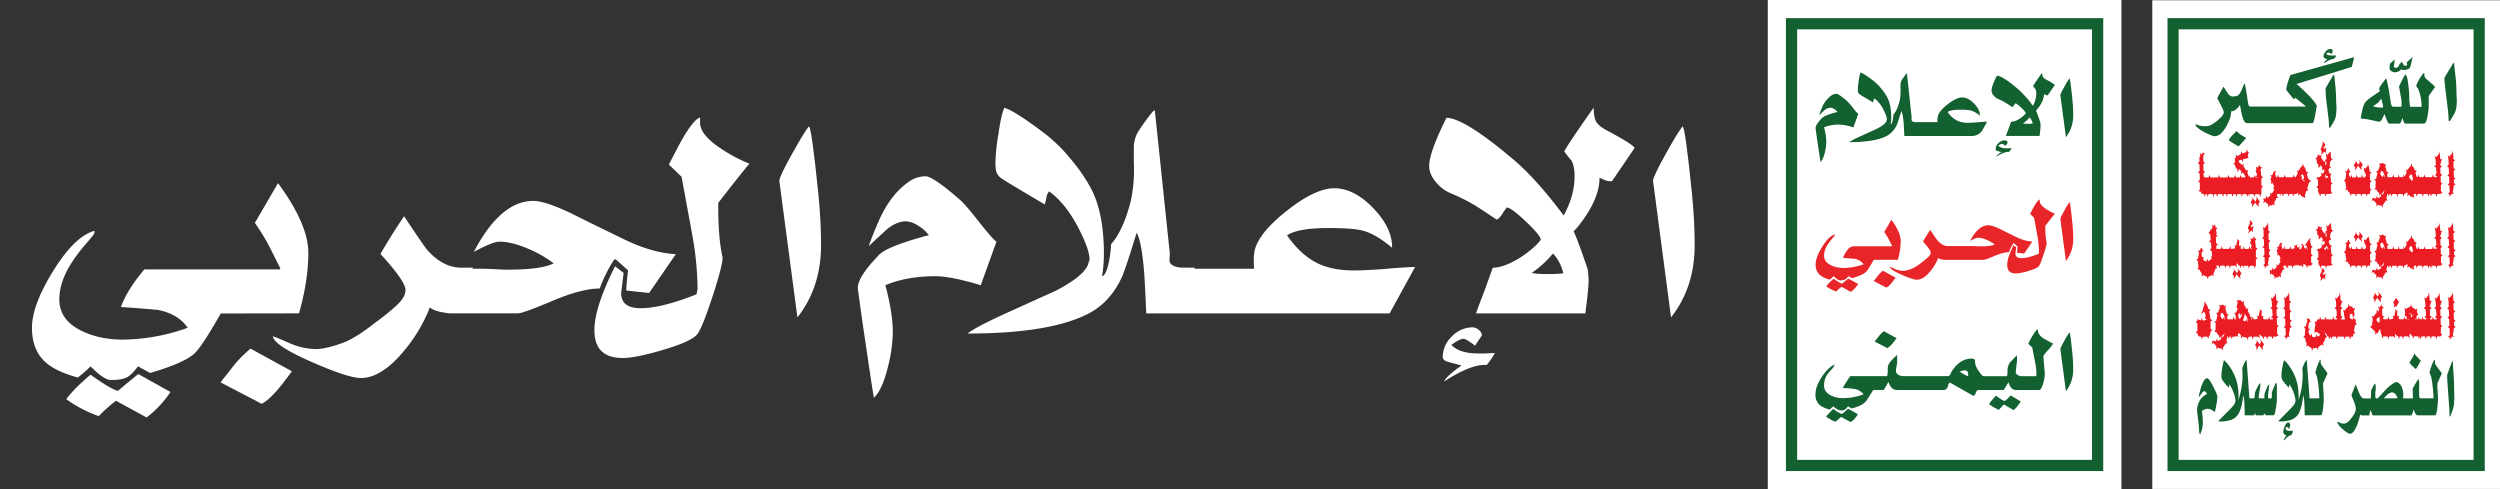 <svg id="Layer_1" data-name="Layer 1" xmlns="http://www.w3.org/2000/svg" viewBox="0 0 1533.07 300"><rect x="0" y="0" width="1533.07" height="300" fill="#333333" stroke="none"/><defs><style>.cls-1{fill:#fff;}.cls-2{fill:#136031;}.cls-3{fill:#e82629;}.cls-4{fill:#ec1c24;}</style></defs><rect class="cls-1" x="1084.05" width="216.86" height="300"/><path class="cls-2" d="M1282.89,18V282H1102.06V18h180.83m6.87-6.87H1095.19V288.86h194.57V11.14Z"/><path class="cls-2" d="M1117.1,72.6c-2.5,2.6-3.75,4.61-3.75,6,.23,1.74.53,3.87.88,6.37l1.32,9q.79,5.22.85,5.37,1.57-1.47,2.64-5.81a27.49,27.49,0,0,0,.91-6.57,35,35,0,0,0-1.41-8.86,24.1,24.1,0,0,1,9.48-1.71,32.35,32.35,0,0,1,8.53,1.71l3-8.22a23.5,23.5,0,0,1-3.14-3.55,36.79,36.79,0,0,0-3.73-4.34q-5.1-4.46-6.54-4.46a5.6,5.6,0,0,0-3.4,1.23,17.68,17.68,0,0,0-5.61,7.66c-.68,1.58-1.25,3-1.7,4.31,1.15-1.09,2.34-2.19,3.55-3.28a5.81,5.81,0,0,1,3.43-1.41,4.56,4.56,0,0,1,2.37.82,7.12,7.12,0,0,1,2,1.79Q1118.33,70.85,1117.1,72.6Z"/><path class="cls-2" d="M1140.51,57.93c.71.47,1.4.9,2.09,1.29,2,1.21,4,2.41,6,3.58a6.07,6.07,0,0,0,.33-1.26,2.3,2.3,0,0,1,.52-1.2,19.7,19.7,0,0,1,5.81,7.45q1.82,3.66,1.82,5.37c-.18,2.27-2.35,3.81-6.22,5.86l-8.15,3.7q-7,3.11-8.66,4.46,16.05,0,23.27-4a14.16,14.16,0,0,0,5.8-6.51q.7-1.5,2.85-8.51.91,1.47,1.41,7.3c.1,1.24.23,3.88.41,7.93h41.5a7.52,7.52,0,0,0,6.58-3.9l2.68-4.88q-2.18.06-6.14.41-3.66.27-5.34.27a15.9,15.9,0,0,1-6.74-1.26,15.32,15.32,0,0,1-6-5.37q2.05-1.38,7.83-1.38a28.94,28.94,0,0,1,6.49.5,14.69,14.69,0,0,1,5.51,3.23c0-2.49-1.15-5-3.56-7.49s-4.87-3.75-7.35-3.75q-3.49,0-8.68,4T1188.4,71a10.4,10.4,0,0,0-.24,3.91s-13.88,0-14.07,0c-1.31-.18-1.89-.86-1.89-1.59q0-.35.06-1.32l-2.85-27c-.21,0-.8.69-1.77,2a25.54,25.54,0,0,0-1.6,2.41,6.2,6.2,0,0,0-.59,2.85v1.84c0,.85,0,1.46,0,1.85a27.37,27.37,0,0,1-.64,6.31q-1.41,5.43-3.7,8a18.13,18.13,0,0,1-.41,3.32c-.35,1.7-.78,2.6-1.29,2.69a26.83,26.83,0,0,0,.35-4.16q0-7.39-2.2-11.94a30.34,30.34,0,0,0-3.81-5.71,31,31,0,0,0-4.84-4.88q-5.82-4.44-7.93-5.11a18.8,18.8,0,0,0-1.14,5,36.91,36.91,0,0,0-.56,5.25,11.76,11.76,0,0,0,.06,1.2A2.41,2.41,0,0,0,1140.51,57.93Z"/><path class="cls-2" d="M1224,96.25q5.31-3.41,8.07-3.11a17.5,17.5,0,0,0,1.56-2.26h-.44q-.48,0-1.32.06h-1.35q-3.65,0-5.11-1.62a4.83,4.83,0,0,1,2.26-1.14,5.33,5.33,0,0,1,2.2,1.29l1.29-1.94a1.34,1.34,0,0,0-.59-1,1.82,1.82,0,0,0-1.14-.48,5.44,5.44,0,0,0-3.93,1.71,5.36,5.36,0,0,0-1.73,3.92c0,.43.38.74,1.14.94l2.41.64C1225.47,94.5,1224.36,95.5,1224,96.25Z"/><path class="cls-2" d="M1225.39,60.75a32.56,32.56,0,0,1,4.4,2.2q1,.59,4.14,2.7c.27,0,.65-.38,1.14-1.13a5.64,5.64,0,0,1,.82-1.13q.79,0,3.6,2.65t2.8,3.45a15.58,15.58,0,0,1-3.93,3.37,10.47,10.47,0,0,1-5.14,1.88L1231.7,79c-1,2.66-1.56,4.11-1.61,4.35h20.62a61.24,61.24,0,0,0,.62-6.11,14.25,14.25,0,0,0-.18-2.26q-1.5-4.52-2.64-7.15a10.27,10.27,0,0,0,.91-1q4-5,4-9.07a6.51,6.51,0,0,1,.94.41,3.31,3.31,0,0,0,1.41.24l4.25-6.25q0-.55-5.16-3.32a4.93,4.93,0,0,1-2.09-1.7,5.7,5.7,0,0,1-.46-2.64q-5.55,7.89-5.55,8.31c.43.56.88,1.13,1.35,1.7a6,6,0,0,1,.59,3,15.37,15.37,0,0,1-2.06,7.36,63.21,63.21,0,0,0-9.77-10.79q-9.06-7.64-12.35-7.63-3.26,6.51-3.25,9.06a4.67,4.67,0,0,0,1.3,3.11A7.44,7.44,0,0,0,1225.39,60.75ZM1244.61,72a8,8,0,0,1,1.93,3.76,17.37,17.37,0,0,1-2.69.14,13.79,13.79,0,0,1-3.26-.23A19.23,19.23,0,0,0,1244.61,72Z"/><path class="cls-2" d="M1271.34,70.49q0-4.6-.5-9.6-1.29-12.81-1.79-12.82a46.68,46.68,0,0,0-3.17,5.19q-2.42,4.32-2.41,5.08l3.41,25.79A21.4,21.4,0,0,0,1271.34,70.49Z"/><path class="cls-3" d="M1149.05,159.33h14.76a41.73,41.73,0,0,0,1.76-11.42q0-5.4-5.72-13.17l-4.37,7.51a39.58,39.58,0,0,1,2.58,4.17c.24.45,1,1.92,2.23,4.43l-.12.17h-23.05a5.16,5.16,0,0,0-4.17,2.14,20.88,20.88,0,0,0-2.76,5q3.4.24,6.89.53a8.47,8.47,0,0,1,5.73,3.38,37.28,37.28,0,0,1-12.27,2.23,17.41,17.41,0,0,1-7.68-1.62q-4.29-2.05-4.29-5.95a12.36,12.36,0,0,1,1.76-6,28,28,0,0,1,3.17-4.37,11.64,11.64,0,0,0,1.7-2.17v-.41q-3.78,1-7.89,7.74-3.9,6.38-3.9,10.57a8.37,8.37,0,0,0,2.4,6.36,14.71,14.71,0,0,0,6.25,3,20.3,20.3,0,0,0,2.41-2.11q2.52,2.58,3.84,2.58a7,7,0,0,0,3-.48,6.65,6.65,0,0,0,2.13-2.1l2.29,1.26q6.39-1.87,8.36-3.66Q1145.48,165.6,1149.05,159.33Z"/><path class="cls-3" d="M1129.69,173.94c-.64,0-2.39-1-5.22-3a27.72,27.72,0,0,0-4.58,4.64,24.25,24.25,0,0,0,6.13,3.2,25.77,25.77,0,0,1,3.26-2.91L1135,179a19.78,19.78,0,0,0,4.52-4.81l-6.07-3.37C1131.25,172.6,1130,173.64,1129.69,173.94Z"/><path class="cls-3" d="M1159.88,173.61c.49-.56,1.35-1.68,2.58-3.34l-7.8-4.28a21.44,21.44,0,0,0-3,3l-2.64,3.34,7.77,4.05A11.28,11.28,0,0,0,1159.88,173.61Z"/><path class="cls-3" d="M1208.11,147.74q3.62-1.94,4.81-1.94a14.18,14.18,0,0,1,5.4,1.32,22,22,0,0,1,4.87,2.76c-1.52.8-4.43,1.2-8.71,1.2-.51,0-1.28,0-2.32-.09s-1.81-.08-2.32-.08H1194.5c-2.35,0-4.5-1.32-6.45-3.55-.41-.47-1.87-2.6-4.38-6.37-1.85,2.78-3.34,5.15-4.45,7.13,3.14,3.42,4.72,5.69,4.72,6.81,0,.95-.64,2-1.91,3.11q-2.82,2.4-3.81,3.05a24.48,24.48,0,0,1-6.19,3.84,16.59,16.59,0,0,1-5,1.14,12.91,12.91,0,0,1-5.19-1.2,21.42,21.42,0,0,0-3-1.2q.33,1.76,7.43,4.87,6.8,3,9.21,3,3.81,0,8-4.9a29.13,29.13,0,0,0,5.07-8.45c.57.57,1.82.95,3.76,1.15h24.14c.65,0,2.82-.79,6.52-2.35s6.68-2.35,9-2.35a26.35,26.35,0,0,1,2.69-5.45l.3-.06,2.34,2.11a33.72,33.72,0,0,0-.35,3.78l4.32.47,5-7.33a25.77,25.77,0,0,1-9.71-2.76q-7-3.4-9.68-4.75c-3.44-1.68-5.95-2.53-7.51-2.53Q1213.16,138.11,1208.11,147.74Z"/><path class="cls-3" d="M1250.83,123.33v-1c-.78.22-1.89,1.54-3.32,4-.47.8-1.33,2.43-2.58,4.87l2.41,2.32q1.41,7.62,1.93,10.53a60.46,60.46,0,0,1,1.09,10.62l-.21,1q-6.6,2.64-10.56,2.64c-2.44,0-3.67-1-3.67-2.88l.47-3.78-1.61-1.26q-3.9,7.74-3.9,12.08,0,5.23,5.34,5.23a29.86,29.86,0,0,0,7.51-1.5c3.73-1.1,5.94-2.12,6.63-3.08s1.54-3.19,2.82-7,1.9-6.29,1.9-7.31a44.13,44.13,0,0,1-.82-9.5v-.85q3.84-5,5.87-7.4a29.75,29.75,0,0,1-5.75-3.11Q1250.82,125.5,1250.83,123.33Z"/><path class="cls-3" d="M1269.05,124a46.68,46.68,0,0,0-3.17,5.19c-1.6,2.88-2.41,4.57-2.41,5.08l3.41,25.79a21.4,21.4,0,0,0,4.46-13.64q0-4.6-.5-9.6Q1269.55,124,1269.05,124Z"/><path class="cls-2" d="M1160.46,210.71c.49-.56,1.35-1.68,2.58-3.34l-7.8-4.28a18.63,18.63,0,0,0-3,3l-2.64,3.34,7.75,4.05A11.43,11.43,0,0,0,1160.46,210.71Z"/><path class="cls-2" d="M1131.38,252.37c-1,.92-1.66,1.38-1.93,1.38-.71,0-2.49-1-5.34-3l-4.37,4.64a24.52,24.52,0,0,0,2.87,1.85,8.76,8.76,0,0,0,3.05,1.34q.06-.13,3.38-2.9l5.83,3.14a10.05,10.05,0,0,0,2.5-2.14,14.25,14.25,0,0,0,1.93-2.67l-6-3.38Z"/><path class="cls-2" d="M1231.23,244.31a7.54,7.54,0,0,1-1.85,1.55c-.92-.08-2.7-1.15-5.34-3.23a29.48,29.48,0,0,0-4.28,5.17,27.74,27.74,0,0,0,6,3.55c1.41-1.61,2.45-2.71,3.11-3.32l5.84,3.44q1.5-.74,4.46-5.29l-6.07-3.66A25.42,25.42,0,0,0,1231.23,244.31Z"/><path class="cls-2" d="M1249.71,202.5v-.62q-1.14.51-3.31,4a34.89,34.89,0,0,0-2.58,4.93,25.46,25.46,0,0,0,2.4,2.23q.79,4.14,1.62,8.25a45.87,45.87,0,0,1,1,8.21s-.07.36-.23,1.2h-9.21c-2.37-.43-3.46-1.46-3.26-3.11l.73-6.07v-3.67q-2.05,2.06-4,4.08a8.25,8.25,0,0,0-1.81,5.37,12.05,12.05,0,0,1-.3,3.4h-14.29q-1,0-3-3.09a13.62,13.62,0,0,1-2.19-4.42c-.12-1-.19-1.86-.23-2.46-.26-.55-1-.82-2.17-.82a12.35,12.35,0,0,0-8,3.11,17.37,17.37,0,0,0-5.11,7l-.91.64h-28.2q-4-.65-4-3.28a15.14,15.14,0,0,1,.37-2.78,15.65,15.65,0,0,0,.36-2.77v-4.25c-1.19,1.11-2.18,2.09-3,2.93a14.52,14.52,0,0,0-2.46,3.38,9.81,9.81,0,0,0-.3,3.06,13.36,13.36,0,0,1-.41,3.71h-22.59c-2.66,3.82-4.17,6.26-4.52,7.34a45.77,45.77,0,0,1,6.9.5,9.15,9.15,0,0,1,5.78,3.28,34.94,34.94,0,0,1-12.62,2.35,16.29,16.29,0,0,1-7.51-1.67q-4.08-2.09-4.08-6a11.92,11.92,0,0,1,1.38-5.9,22.51,22.51,0,0,1,2.94-3.72,10.42,10.42,0,0,0,2.28-3.41q-4.28,2-8.08,7.82t-3.8,10.55a8.24,8.24,0,0,0,2.38,6.37q1.78,1.66,6.25,3a25.92,25.92,0,0,0,2.34-2c1.73,1.68,3.29,2.52,4.7,2.52a4,4,0,0,0,2.58-.65l1.76-1.87,2.2,1.32A28,28,0,0,0,1142,248a9.6,9.6,0,0,0,3.11-3.16q2.85-4.5,3.61-5.67h6.49l2.87-5q1.47,5,5.37,5h28a2.79,2.79,0,0,0,2.47-1,9.15,9.15,0,0,0,.79-2,2.16,2.16,0,0,1,1-1.58l14.46,8.18c.49-.12.93-.63,1.32-1.55a6.74,6.74,0,0,1,1.15-2.06h16.13l2.91-4.81q1.26,4.81,4.66,4.81h14.14q1.38,0,2.59-4.57a19.58,19.58,0,0,0,.85-5.81l-.85-9.86.08-.85a36.77,36.77,0,0,1,3-3.61,23.92,23.92,0,0,0,2.87-3.73c-3.56-1.87-5.54-3-6-3.22Q1249.6,205,1249.71,202.5Zm-42.92,28.22a24.89,24.89,0,0,1-5-2.81,8,8,0,0,1,3.26-.8c1.29,0,1.94,1,1.94,3.08C1206.94,230.12,1206.89,230.29,1206.79,230.72Z"/><path class="cls-2" d="M1269.05,203.85a45.69,45.69,0,0,0-3.17,5.19q-2.42,4.32-2.41,5.08l3.41,25.79a21.42,21.42,0,0,0,4.46-13.65q0-4.6-.5-9.59Q1269.55,203.85,1269.05,203.85Z"/><rect class="cls-1" x="1319.84" y="0.16" width="213.23" height="299.67"/><path class="cls-2" d="M1372.76,89.75c.33-.27,1.19-1.2,2.58-2.77l2.06-2.33-2.4-1.48a17.31,17.31,0,0,1-3.54-2.82l-2.28,2.39a17.58,17.58,0,0,0-2.45,3.13,23.7,23.7,0,0,0,3.6,2.5Z"/><path class="cls-2" d="M1352.12,81.21c2.92,1.53,4.93,2.3,6.07,2.3a5,5,0,0,0,2.33-.64,5.86,5.86,0,0,0,1.66-1.24,20.72,20.72,0,0,0,3.16-4.27,32,32,0,0,0,2.32-5.37l.37-1.89a14.09,14.09,0,0,0,.19-1.86,4.71,4.71,0,0,0,2.86-1.08,10.39,10.39,0,0,0,2.52-2.91l.92,4.94a22.79,22.79,0,0,0,1.33,4.43c.62,1.26,1.28,1.89,2,1.89h40a1.18,1.18,0,0,0,.56-.22.84.84,0,0,0,.33-.42A43.4,43.4,0,0,0,1420,69l.77-4.18a25.44,25.44,0,0,0-3.78-5c-1.46-1.6-3.19-3.34-5.21-5.21-1.67-1.52-2.82-2.56-3.48-3.11l33.85-10.47,1.29-4.89V35.09L1404.51,46l-.88,2.45c-.34,1-.64,2-.88,2.84A14,14,0,0,0,1402,55a9.63,9.63,0,0,0,.77,1.13l1.75,2.19,2.1,2.55a2.44,2.44,0,0,0,.52-.52l.28-.42q1.14.78,4,3.1l2.67,2.28h-34.32c-.35,0-.64-.3-.86-.89a9,9,0,0,1-.37-1.53l-.56-3.66-.67-4.33-.69-3.5a.91.91,0,0,0-.52.27l-1.5,3.5a14.32,14.32,0,0,1-1.35,2.49,3.2,3.2,0,0,1-1.59,1.13,6.5,6.5,0,0,1-2.14.36h-.68l-.5-.11a4.44,4.44,0,0,1-2.27-1.9l-2.56-4-2.06,3.72-1.82,3.39c.68,1.22,1.28,2.33,1.81,3.33s.94,1.87,1.27,2.61a7.94,7.94,0,0,1,1,2.92,6.5,6.5,0,0,1-1.78,2.81,26.69,26.69,0,0,1-4.1,3.48,11.45,11.45,0,0,1-2.69,1.53,8.25,8.25,0,0,1-3,.47,12.89,12.89,0,0,1-2.84-.3,10.16,10.16,0,0,1-2.44-.83.63.63,0,0,0-.42.2l-.19.21c.73,1.35,2.68,2.87,5.82,4.53"/><path class="cls-2" d="M1432.42,71a29.46,29.46,0,0,0,.38-5c0-.07-.07-1.29-.2-3.66q-.06-1.18-.06-2.61c0-1.1-.06-2.46-.19-4.11s-.26-3.23-.43-4.76l-.46-4.51-.46-.57-3,5-1.93,3.39c0,.46.05,1.56.14,3.33s.24,3.37.42,4.84c.32,2.35.52,3.8.58,4.34.16,1.45.33,2.89.49,4.32a61.08,61.08,0,0,1,.56,7.11l.52.33a50.84,50.84,0,0,0,2.67-4.45,10.26,10.26,0,0,0,1-2.94"/><path class="cls-2" d="M1426.27,36l.94.27-.74.67L1425.3,38a.61.61,0,0,0,0,.46.24.24,0,0,0,.32.1,17.52,17.52,0,0,1,3-1.76,4.74,4.74,0,0,1,1.07-.38c.41-.11.92-.22,1.54-.33.22-.23.46-.51.72-.81l.33-.41a2.85,2.85,0,0,0,.25-.78,1.37,1.37,0,0,0-.62-.06h-2.58l-1.36-.16-.63-.23-.34-.16c-.3-.19-.42-.37-.35-.56a1.25,1.25,0,0,1,.4-.41,1.56,1.56,0,0,1,.5-.27h.39a1.78,1.78,0,0,1,.94.33l.74.56a1.53,1.53,0,0,0,.58-.9,3.78,3.78,0,0,0,.26-1.09.94.94,0,0,0-.46-.83,2,2,0,0,0-1.12-.3,3.72,3.72,0,0,0-2.65,1.6,4.66,4.66,0,0,0-1.36,2.92,1.72,1.72,0,0,0,.22.83,2.81,2.81,0,0,0,1.2.61"/><path class="cls-2" d="M1466.12,43.33a3.48,3.48,0,0,0,2.49,1,5,5,0,0,0,2.8-.86,4.3,4.3,0,0,0,1.08-1,2.32,2.32,0,0,0,1.51.45,6.76,6.76,0,0,0,1.42-.12,5.41,5.41,0,0,0,1.17-.4,3.85,3.85,0,0,0,.77-.42,2.51,2.51,0,0,0,.39-.28c.29-.25.86-2.5,1.69-6.71l-3.44,3.1v.46a5.45,5.45,0,0,0,0,.62c0,.24.07.4.08.48a.54.54,0,0,1-.27.51,1.05,1.05,0,0,1-.48.13h-.61c-.31,0-.59-.21-.83-.62-.34-.61-.65-1.23-1-1.85l-1.57,1.76a4.71,4.71,0,0,0-.35.77,1.55,1.55,0,0,1-.61.84,2,2,0,0,1-1.16.4,1.31,1.31,0,0,1-.88-.28,1,1,0,0,1-.32-.75,14.36,14.36,0,0,1,.21-1.46,15,15,0,0,0,.22-2.58l-2.9,2.65c0,.34,0,.78-.08,1.31a10.29,10.29,0,0,0-.1,1.15,3.09,3.09,0,0,0,.15.95,1.91,1.91,0,0,0,.53.79"/><path class="cls-2" d="M1450.9,73c2.45.44,4.93,1,7.47,1.6l.38,0a1.6,1.6,0,0,0,.53-.09,1.68,1.68,0,0,0,.47-.22,1.76,1.76,0,0,0,.7-.68l.79-1.54,1-2.19c.23.73.58,1.65,1,2.75a23.3,23.3,0,0,0,1.15,2.51,1.27,1.27,0,0,0,.44.54,1.4,1.4,0,0,0,.7.13h5.35l.76-.12a1,1,0,0,0,.52-.44,7.13,7.13,0,0,0,.48-1.3l.64-1.62.55,1.86c.38,1.07.76,1.62,1.14,1.62H1486a1.65,1.65,0,0,0,1-.25,1.53,1.53,0,0,0,.6-.68,12.84,12.84,0,0,0,.87-2.89,34.38,34.38,0,0,0,.6-3.56c.12-1.09.21-1.79.23-2.12a15.51,15.51,0,0,0,.06-1.64V60.48c0-.75,0-1.28,0-1.6l3.93-5.58a21.63,21.63,0,0,0-2.29-2.19L1487.45,48a2.66,2.66,0,0,1-.57-.93,3.12,3.12,0,0,1-.17-.66,5.3,5.3,0,0,1,0-.66l.07-.61-.51-.4a22.61,22.61,0,0,0-3.12,4.62,19.65,19.65,0,0,0-1.51,3.4,9.69,9.69,0,0,1,1,1.47,7.94,7.94,0,0,1,.75,1.52,37.85,37.85,0,0,1,1.23,4.88,27.45,27.45,0,0,1,.38,4.7.18.18,0,0,0-.06.08.16.16,0,0,1-.13.08h-6.93c-.09-.86-.22-2.09-.41-3.71,0-.52-.06-1.18-.06-2a55,55,0,0,0-.35-6c-.06-.59-.16-1.33-.27-2.25s-.22-1.62-.29-2.1-.2-1-.32-1.5a4.79,4.79,0,0,0-1.08-2.27c-.3.13-1,1.41-2.23,3.82l-1.74,3.59.82,4.44c.3,1.48.49,2.71.6,3.68a9.88,9.88,0,0,1,.16,2v1.89l-.07.3-.18.08h-5a1.13,1.13,0,0,1-.77-.59,4.06,4.06,0,0,1-.48-1.43L1465,55.72q-.75-4.22-1.51-7.08l-.16-.19a.54.54,0,0,0-.34-.2l-2.44,3.34c-.41.58-.73,1-1,1.41s-.43.74-.62,1.12l.29,1.09.18.73-3.8,2.58-3,2.14a11.86,11.86,0,0,0-1.87,1.77,10.57,10.57,0,0,0-.84,1.3,8.5,8.5,0,0,0-.57,1.28,33,33,0,0,0-.94,3.54c-.16.71-.3,1.43-.42,2.14s-.22,1.39-.3,2l1.38.12Zm5.78-8.9,1.45-1a7.13,7.13,0,0,0,1-1.13c.28-.37.51-.67.7-.9l.46-.53.73,2.9a9,9,0,0,1,.29,2.55,23.24,23.24,0,0,1-4.16-.31q-1.62-.31-1.83-.69Z"/><path class="cls-2" d="M1506.36,56.45c0-.89-.07-1.92-.08-3.09a37.69,37.69,0,0,0-.27-4.31c-.19-1.73-.36-3.39-.53-5l-.27-2.23a14.35,14.35,0,0,1-.14-1.54V39.11l-.52-.62L1501.19,44,1499,47.68a78.09,78.09,0,0,0,.71,8l1.21,10.14a67.54,67.54,0,0,1,.66,8.24l.58.35a54,54,0,0,0,3-4.87,11,11,0,0,0,1.07-3.21,28,28,0,0,0,.35-5.15s-.08-1.62-.24-4.75"/><path class="cls-4" d="M1383.25,120.69l.66,1.35-.87,1.61a27.84,27.84,0,0,0-2.33-3l.69,1.26-1.2,2.2,1,1.33-.3,1.8a35,35,0,0,0,2-3.1,7.19,7.19,0,0,0,2.41,2.73l-.5-1.56,1-1.6a11.19,11.19,0,0,0-2.45-3"/><path class="cls-4" d="M1386.52,119h.21v-3.73l1-.83-1-.83v-4l1-.93-1.06-.81a15.5,15.5,0,0,0-.16-2c-.1-.88-.19-1.55-.28-2l.85-1.28-1.15-.32-.26-1.27-1.23,1.82-1.1-.62.34,1.77-.55.83a22.33,22.33,0,0,1,1,2.27l-.74,1.38,1.13.17,0,.18h-1.28l-.52-1.66-.52,1.66h-2.53l-.52-1.66-.32,1.21a8,8,0,0,0-.75-2.41l.55-1.69-1.17.36a15.2,15.2,0,0,0-1.7-2.45l.17-1.86-1,.92a22.69,22.69,0,0,0-2-1.75v-1c.74-.29,1.28-.49,1.65-.62l.75,1.48.33-1.78a11.41,11.41,0,0,1,2.11-.3l.08-.26h1.16l-.69-1.49.77-2.36a4.34,4.34,0,0,0-.63,0l-.64-1.58-.4,1.76a18.2,18.2,0,0,0-2.24.77l-.8-1.38-.2,1.85a13.08,13.08,0,0,0-2.16,1.27l-.9-1.16,0,1.86a5.61,5.61,0,0,0-.68.6l.13,2.44-1,.95,1.08.71.06.85a7.3,7.3,0,0,0,1.33,1.8l-.08,1.88.94-1.35a4,4,0,0,1-.06-.67l.08-.13c.68.53,1.18,1,1.52,1.26l-.13,1.85,1-.93a10.39,10.39,0,0,1,1.55,2.28l-.07.73h-2.3l-.52-1.66-.52,1.66h-2.29l-.52-1.66-.52,1.66h-.42v.06c-.7,0-1.56-.07-2.63-.06l-.53-1.66-.51,1.66h-2.37v.05c-.65,0-1.45-.06-2.41-.05l-.52-1.66-.52,1.66h-2.36v.05c-.64,0-1.44-.05-2.4-.05l-.53-1.66-.52,1.67h-1.84c0-.61,0-1.18,0-1.67l-.07,1.67c-.59,0-1-.2-1.08-.6a13.43,13.43,0,0,1-.18-1.92l1-.88-1-.78-.07-3.91,1-.88-1-.79-.05-3.92,1-.87-1.06-.73-1,1.16-1-.82.22,1.83-.53.66,0,2.83-1,.88,1.06.78.06,3.91-1,.89,1.05.77.07,3.93-1,.89,1,.78c0,2.18.07,3.48.1,3.91l-.82,1.42,1.19.11a2.66,2.66,0,0,0,.85,1.32,2.63,2.63,0,0,0,1.23.24l.52,1.67.52-1.67h.06v0h.69l.52,1.67.52-1.67h2.55l.51,1.67.52-1.67h1.19l.52,1.67.52-1.67h2.55l.52,1.67.52-1.67H1365l.51,1.67.52-1.67h2.55l.51,1.67.53-1.67h.15v0h1.14l.52,1.67.52-1.67h2.29l.52,1.67.52-1.67h2.3l.53,1.67.52-1.67a.85.85,0,0,0,.23,0,12.71,12.71,0,0,0,.25,1.7l.29-1.66h2.53l.52,1.66.51-1.66h2.54l.52,1.66Z"/><path class="cls-4" d="M1390.42,121.39l-.72-1.42-.3,1.77-1.05,0c-.28,0-.43.1-.43.31a1.26,1.26,0,0,0,.31.67l-.2,1.86,1-.88a20.66,20.66,0,0,0,1.86,1.58l.11,1.86.86-1.28a1.86,1.86,0,0,0,.79.23,3.57,3.57,0,0,0,1.21-.79l1.08.77-.3-1.84a14,14,0,0,0,1.23-2.75l1.17-.13-.78-1.41c.07-.37.13-.71.19-1H1398l.53,1.66c0-.54,0-1.13,0-1.7h.93l.53,1.67.52-1.67H1403l.53,1.67.51-1.64h1.7l.52,1.67.53-1.67a7.87,7.87,0,0,0,1.34,0,3.22,3.22,0,0,0,1.22-.91l0,.05-.14,1.84,1-.91c1.13,1.23,1.79,1.85,2,1.85a.63.63,0,0,0,.4-.09l1.14.75-.36-1.83c.5-1.22.84-2.16,1-2.81l1.15,0-.67-1.51c.61-1.78,1-3.06,1.28-3.83l1.19,0-1.1-1.4-.16-.1a2.62,2.62,0,0,1-.93-1.31c-.1-.27-.28-.88-.52-1.83l.8-1.35-1.15-.22c-.39-1.86-.91-2.94-1.6-3.25l-.49-1.78-.54,1.75c-.64.22-1.31,1.14-2,2.75l-1.14-.3.55,1.65a9.91,9.91,0,0,1-1.46,2.55h-.55l-.51-1.67-.53,1.67H1404v0c-.65,0-1.46,0-2.43,0l-.52-1.66-.53,1.66h-2.36v0a6.45,6.45,0,0,0-.71,0l-.53-1.66-.52,1.66h-.61c-.25-.91-.47-1.63-.64-2.17l.57-1.64-1.18.28-.07-.17c-.53,1.12-.91,2-1.14,2.59l-1.15-.29.79,1.07-.73,1.68.59.91-.36,1.78,1.09-.6a16,16,0,0,1,1.18,2.78l-.78-.1.6,1.55a13.13,13.13,0,0,1-1.46,2.44l-1-.79.22,1.8a9.81,9.81,0,0,1-1.88,1.53m21.47-14.4c.28,0,.52.27.71.81a14,14,0,0,1,.37,1.38l-.9,1.1,1.09.53v.82a13.77,13.77,0,0,1-1.81-2l.31-1.76-1,.74c.38-1.06.78-1.59,1.22-1.59"/><path class="cls-4" d="M1421.53,94.79c-.18,0-.35.56-.52,1.69l-1.14.39.88,1.23c-.08.47-.12.84-.15,1.08a5.55,5.55,0,0,0,1.14,1.93l-.22,1.85,1.07-.87.13.08a7.46,7.46,0,0,0,.25-1c.49.65.86,1.16,1.16,1.55l-.3,1.8,1.07-.7q.3.41.6.9a6,6,0,0,1-1.08,1.83l-1-.84.18,1.8a6.06,6.06,0,0,1-1.56,1.24.65.65,0,0,0-.33-.25l-.23,0a8.31,8.31,0,0,1-1.16.94l1.06.61.09,3.81-1,.88,1.06.77c0,1.11,0,1.75,0,1.91a1.9,1.9,0,0,0,.71,1.4l.48,1.78.55-1.66h2.39l.53,1.65.51-1.67,1.54.08a1,1,0,0,0,.82-.29l1.24-.16-.89-1.35c0-.69,0-2,0-3.82l1-.83-1-.83a19.61,19.61,0,0,0-.4-3.73l.74-1.45-1.17-.08a17.79,17.79,0,0,0-.8-2.08,4.1,4.1,0,0,0,.46-1.15l1.17-.25-.82-1.31c.15-1,.26-1.86.34-2.48a12.3,12.3,0,0,1,1.74-1.8l-1.09-.15a31.75,31.75,0,0,1-.28-3.77q-.21-.63-.36-1.11l.17.53L1427.17,95l-1-.91a10.41,10.41,0,0,1,.49,3v.43l-1.06.72.51.48-1,.51c-.77-1.17-1.36-2-1.76-2.59l.27-1.81-1.07.74c-.42-.57-.75-.85-1-.85m3.49,14.09-.27-.09.48-.45Zm1.14-10,.4.4a10.78,10.78,0,0,1-.2,2.35l-.6-1.1Zm.49,7.82-.47,1.6,1.13-.41.43.86a2.41,2.41,0,0,1-1.48.37l-.19,0-.33-1.3Z"/><path class="cls-1" d="M1429,92.35l-.31-.95c.08.25.2.57.31.95"/><path class="cls-4" d="M1423.16,91.8a.85.85,0,0,0,.49.72l.1,1-.16.27c-.07.37-.12.74-.16,1.11l2.09-2,.92,1.12-.09-2,.29-1.41,0-.1h-.06a2,2,0,0,1-1.43.65l-.07,0-.15-1.53a3.49,3.49,0,0,1,.55.48,3.18,3.18,0,0,0,.44-1.46.7.7,0,0,0-.21-.48c-.16-.16-.28-.24-.38-.24l-1-1.36,0,2a14.66,14.66,0,0,0-.77,1.65,5.61,5.61,0,0,0-.46,1.7m1.62-2.29-.53.93a1.89,1.89,0,0,1,.53-.93"/><path class="cls-4" d="M1443.39,101.5l.95,1.3-.3,1.8a22.22,22.22,0,0,0,2-3.07,6.92,6.92,0,0,0,2.41,2.69l-.48-1.59.92-1.55a11.37,11.37,0,0,0-2.43-3l.64,1.38-.86,1.56a31.07,31.07,0,0,0-2.33-3l.69,1.27Z"/><path class="cls-4" d="M1437.31,110.66l1,.85a12,12,0,0,0,.51,3.43l-.63,1.6,1.18-.19a6.08,6.08,0,0,0,1.73,2.17l.25,1.86.75-1.48a15,15,0,0,0,2.21,0l.52,1.67.52-1.66h2.22l.52,1.66.52-1.66h2.22l.52,1.67.52-1.67h1.48v-1.78l1-.83-1-.83V112l1-.83-1-.83-.06-3.53,1-1-1.12-.65c0-.33-.15-.93-.3-1.79a15.94,15.94,0,0,0-.34-1.59l-.92-1.93.61,1.35-1.67,2.31-1.08-.73.29,1.81-.06.1c.66,1.38,1.08,2.29,1.23,2.75l-.65,1.35H1449l-.51-1.67-.52,1.67h-2.22l-.52-1.67-.53,1.67h-2.21l-.53-1.67-.5,1.61c-.72-.37-1.08-1.31-1.09-2.8l1.11-.42-.85-1.2c0-.65-.16-1-.45-1s-.49.54-.91,1.62l-1.18.08.76,1.45a24.94,24.94,0,0,0-.52,3.42Z"/><path class="cls-4" d="M1493,95.58a19.32,19.32,0,0,1,.75,5.56l-1,1,1.09.61.3,3.6-1,1,1.11.61.07.68h-1.85l-.52-1.67-.53,1.66h-1.85v0c-.64,0-1.4-.05-2.31,0l-.52-1.67-.52,1.66h-2.58l-.51-1.67-.54,1.67h-.42a9.2,9.2,0,0,1-.94-2.61l.77-1.41-1.18-.13c-.4-1.41-.91-2.24-1.55-2.47l-.51-1.76-.52,1.78a4.67,4.67,0,0,0-1.75,2.24l-1.16-.31.53,1.64a11.7,11.7,0,0,1-1.45,2.8l-.48-1.43-.27,1.66h-2.28l-.53-1.66a15.83,15.83,0,0,0-.26,1.71c-.66,0-1.48-.06-2.47,0l-.52-1.66-.52,1.66h-2.24c-.12,0-.23,0-.33,0a1.36,1.36,0,0,0-.42,0l-.23-1.72.87-1.25-1.15-.35a16.66,16.66,0,0,0-.89-3.21l.55-1.71-1.18.37c-.34-.58-.7-.87-1.07-.87a1.32,1.32,0,0,0-.87.58L1459,100l.44,1.76a25.65,25.65,0,0,0-1.1,3l-1.18.08.76,1.44c-.29,1-.52,2.14-.73,3.33l-1.14.4.88,1.21a26.07,26.07,0,0,0-.18,2.69,5.34,5.34,0,0,0,.08.8l-.74,1.52,1.21,0a5.1,5.1,0,0,0,1.67,2.2l.34,1.87.69-1.6.06,0,.18,1.67a6.78,6.78,0,0,1-2.06,1.18l-.61-1.55-.43,1.68a4.28,4.28,0,0,1-1.58-.25l-.31,0a.38.38,0,0,0-.3.1l-.61,1.91,1.12-.72c.61.7,1.2,1.36,1.81,2l-.07,1.86,1-1.08a2.88,2.88,0,0,0,1.51.51s.23,0,.65-.07l.83,1.37.16-1.89a6.34,6.34,0,0,0,1.56-2.42l1.19.06-.69-1.52c.14-.61.33-1.47.54-2.58h.48l.52,1.66c.14-.72.28-1.26.37-1.66h.71l.52,1.67.51-1.67h2.55l.52,1.66.52-1.66h.43v0l.37,0c.81,0,1.44,0,1.9,0l.52,1.67.52-1.68c.4,0,.92-.31,1.56-1l.48.51-.16,1.85,1-.92c.85.92,1.36,1.39,1.54,1.38a.78.78,0,0,0,.51-.12l1.11.81-.33-1.86a4.66,4.66,0,0,0,.27-.69h1.13l.52,1.67.52-1.67h1.85v0h.75l.53,1.67.52-1.67h2.54l.51,1.67.52-1.64h.47l.52,1.67.52-1.67h2.27l.52,1.67.53-1.67h2.14v-.18l1.07-.78-1-.87.07-2.09c0,.17,0-.35-.06-1.54l1-.91-1.07-.76c0-1.49,0-2.69-.1-3.61l1-.94-1.07-.73c0-1.61-.08-2.81-.09-3.61l1-.9-1.06-.77v-.68l.59-1-.13-.44.73-1.36-1.13-.18a23.91,23.91,0,0,1-.32-3.57l-.86-1.5.47,1.55L1494,96.37Zm-31.28,22.73c-.12.24-.32.59-.6,1.07l-.88-.72c.59-.12,1.14-.66,1.68-1.62l.23.06a6.06,6.06,0,0,1-.43,1.21m.54-9.6-.42-1.68-.61,1.51a2.54,2.54,0,0,1-1.51-2.38,1.4,1.4,0,0,1,.3-.93.84.84,0,0,1,.63-.34q.57,0,1.2,1.47a9.52,9.52,0,0,1,.71,2.33Zm16.8,2.14a7.53,7.53,0,0,1-1.78-2.28c.38-1.07.8-1.6,1.27-1.6s.88,1,1.17,3.15Z"/><path class="cls-4" d="M1501.62,102.79l.15,3.9-1,.93,1.08.74.13,3.89-1,.93,1.08.73.14,3.91-1,.92,1.07.74,0,1.22c.4-.62.79-1.26,1.16-1.93l1.15.4-.5-1.72a8.25,8.25,0,0,0,.44-1.81c.06-.33.13-1,.23-1.91l1.1-.64-1-.76-.06-2,1-.9-1-.76-.11-3.9,1-.91-1.07-.75-.11-3.91,1-.9-1-.77-.11-3.91-.84-1.55.47,1.55L1502,96l-1-.79a11.31,11.31,0,0,1,.49,2.88c0,.61.06,1.61.07,3l-1,.91Z"/><path class="cls-4" d="M1372,164.65l.61,1.41-.81,1.54a16.91,16.91,0,0,0-2.35-3l.69,1.27-1.18,2.2,1,1.36-.31,1.82a34,34,0,0,0,2-3.15,6,6,0,0,0,2.43,2.72l-.49-1.61.91-1.56a9.37,9.37,0,0,0-2.46-3"/><path class="cls-4" d="M1375.49,163a14.09,14.09,0,0,0,.26,1.68L1376,163h2.54l.53,1.68.51-1.68h2.54l.53,1.67.51-1.67h.21v-3.75l1-.84-1-.84v-4.06l1-.95-1.07-.81a14.3,14.3,0,0,0-.14-2c-.1-.89-.2-1.57-.29-2l.85-1.29-1.15-.31-.26-1.3-1.24,1.85L1380,146l.33,1.79-.54.84a17.48,17.48,0,0,1,1,2.28l-.74,1.39,1.14.16,0,.19H1380l-.52-1.67-.52,1.67h-2.54l-.52-1.67-.44,1.67h-.54a1.47,1.47,0,0,1-1-.49l.38-1.64-1.06.4a5.74,5.74,0,0,1-.16-1.55,17.67,17.67,0,0,1,.2-1.86l-.06-.15a1.29,1.29,0,0,0-.3.21l-1-1.1,0,1.88-.33.28a7.92,7.92,0,0,1-.23,2l-1.08-.31.44,1.61c-.36.51-1.21.74-2.55.68l-.51-1.67-.53,1.67h-1.76v0c-.65,0-1.44,0-2.4,0l-.52-1.67-.53,1.67h-2.78l-.08-1.79,1-.94-1.07-.74-.15-3.54,1-1-1-.67.65-.87a12.37,12.37,0,0,1-.6-2l.82-1.33-1.13-.34a13.55,13.55,0,0,1-.13-1.89l-.81,1-1.06-.8.23,1.84-1.58,2,0,.31-1,1.09,1.11.57.35,3.53-1,1.07,1.12.59.33,3.52-1,1.08,1.11.58.35,3.53-.7-.57.24,1.8a6.26,6.26,0,0,1-2,1.48l-.63-1.52-.46,1.71a2.58,2.58,0,0,1-2-1.16l.44-1.64-1.09.35a6.76,6.76,0,0,1-.28-1.79,7.42,7.42,0,0,1,.11-1.69l1.14-.4-1-1.06,0-.07q0-.87-.42-.87c-.25,0-.55.54-.91,1.61h-1.18l.72,1.5a20.67,20.67,0,0,0-.62,3.41l-1.1.69,1,1a15.14,15.14,0,0,0,.38,3.5l-.73,1.51,1.18,0a16.09,16.09,0,0,0,1.52,2.58l-.08,1.9,1-1.05a6.54,6.54,0,0,0,2.13.92l.58,1.71.5-1.71a4,4,0,0,0,2.11-1l1.06.9-.2-1.87a10.26,10.26,0,0,0,1.28-2.89l1.18-.23-.84-1.34,0-.24h1.67l.53,1.68.51-1.68h2.54l.53,1.68.51-1.65h1.69l.53,1.68.51-1.68,1.67.07a2,2,0,0,0,.94-.18l1,1.16-.08-2a1.47,1.47,0,0,0,.3-.74c.46,1.08,1,1.63,1.66,1.63l.52,1.69.47-1.68Z"/><path class="cls-4" d="M1378.49,140.05a.87.87,0,0,0,.18.53l.44.27.17.6a2.55,2.55,0,0,0-.35.54c-.1.52-.15.92-.18,1.18.61-.64,1.21-1.26,1.83-1.87l.93,1.09v-1.84l.1-.07.36-1.76,0-.08h-.07a3,3,0,0,1-1.45.68h-.06l-.1-1.53a3.47,3.47,0,0,1,.51.5,2.88,2.88,0,0,0,.44-1.46c0-.53-.19-.8-.61-.8l-1-1.28.08,2.05a14.69,14.69,0,0,0-.71,1.6,5.86,5.86,0,0,0-.48,1.67m1.64-2.26-.55.87a1.43,1.43,0,0,1,.55-.87"/><path class="cls-4" d="M1391.4,157.73l1.1-.64-1-.77-.07-2,1-.89-1.06-.78-.11-3.92,1-.92-1.06-.75-.11-3.94,1-.9-1.06-.77-.1-3.93-.84-1.56.47,1.56-1.95,2.4-1-.79a11.38,11.38,0,0,1,.48,2.89c0,.62.07,1.62.09,3l-1,.92,1.07.75.15,3.92-1,.94,1.08.74.13,3.92-1,.94,1.08.73.13,3.94-1,.91,1.07.75,0,1.23c.42-.62.8-1.27,1.18-1.94l1.14.41-.5-1.74a8.25,8.25,0,0,0,.44-1.81c0-.35.13-1,.23-1.93"/><path class="cls-4" d="M1418.24,156.62l-1-.84v-3.56l1-1-1.11-.69c-.24-1.53-.45-2.67-.6-3.43l.81-1.34c-.68.46-1.09.74-1.23.85a6.86,6.86,0,0,0-.94,1.22l-1.94,3,1.12-.42a13.46,13.46,0,0,1,.73,2.76l-.35,0-.18-1.77-.8,1.23a2.48,2.48,0,0,1-.82-1.19c-.2-.5-.37-1-.54-1.51l-1.32-.36.73,1.42c-.41,1.26-.77,1.88-1.06,1.88a3.94,3.94,0,0,1-.68,0V151l-.92,1a3,3,0,0,1-.47-.93l-.33-1.06c0-.14-.1-.2-.15-.2a5.3,5.3,0,0,0-.33.93l-1.09-.36.43,1.64a2.63,2.63,0,0,1-2.13.63l-.52-1.66-.53,1.66h-2.12v0a4.44,4.44,0,0,0-.6,0l-.52-1.68-.52,1.68h-.62c-.24-.91-.46-1.63-.65-2.17l.58-1.66-1.16.28-.09-.16c-.52,1.12-.9,2-1.14,2.6l-1.14-.29.78,1.07-.73,1.69.59.92-.35,1.8,1.09-.61a17.07,17.07,0,0,1,1.18,2.8l-.79-.11.61,1.57a13.36,13.36,0,0,1-1.46,2.44l-1.05-.78.23,1.8a10.29,10.29,0,0,1-1.89,1.55l-.72-1.43-.3,1.78h-1c-.29,0-.42.11-.42.32a1.13,1.13,0,0,0,.3.67l-.2,1.87,1-.88a21.24,21.24,0,0,0,1.87,1.59l.11,1.88.86-1.29a2.06,2.06,0,0,0,.8.23,3.7,3.7,0,0,0,1.2-.8l1.09.78-.3-1.85a13.41,13.41,0,0,0,1.22-2.77l1.18-.14-.78-1.42c.07-.37.13-.7.2-1h1.45l.52,1.68c0-.32,0-.66,0-1l.31,1,.51-1.69h2.23l.51,1.68.52-1.68a3.82,3.82,0,0,0,1.1-.1,2,2,0,0,0,1-.81l-.34,1.13,1.13-.7a2.12,2.12,0,0,0,1.5.52l.68-.1.85,1.36.09-2c.14-.2.27-.4.39-.59a4,4,0,0,0,1.49,1.23l.51,1.72.36-1.68h2.08v-.26l1.06-.84-1.06-.84v-3.56Z"/><path class="cls-4" d="M1430.9,141.26l-1.1-.16a34.17,34.17,0,0,1-.28-3.79c-.14-.44-.26-.83-.38-1.16l.19.59-1.94,2.14-1-.92a11.7,11.7,0,0,1,.48,3.08v.44l-1.06.71.52.49-1,.5c-.77-1.16-1.36-2-1.77-2.59l.28-1.82-1.08.75c-.42-.58-.74-.87-1-.87s-.35.57-.52,1.71l-1.14.38L1421,142a10.35,10.35,0,0,0-.15,1.09c0,.22.35.87,1.13,1.94l-.22,1.86,1.06-.87.14.09a8.65,8.65,0,0,0,.26-1.06c.49.65.86,1.16,1.15,1.56l-.29,1.8,1.08-.7a8.43,8.43,0,0,1,.58.91,5.9,5.9,0,0,1-1.07,1.84l-1-.86.18,1.82a6.18,6.18,0,0,1-1.56,1.24.72.72,0,0,0-.34-.24l-.22,0a11.52,11.52,0,0,1-1.16,1l1,.6.1,3.84-1,.89,1.07.76c0,1.12,0,1.76,0,1.93a1.92,1.92,0,0,0,.7,1.41l.48,1.79.56-1.68h2.39l.53,1.66.51-1.67,1.54.07a1,1,0,0,0,.82-.29l1.25-.17-.89-1.35c0-.69,0-2,0-3.83l1-.85-1-.83a19.91,19.91,0,0,0-.4-3.76l.75-1.45-1.18-.09a17.41,17.41,0,0,0-.79-2.09,4.82,4.82,0,0,0,.46-1.15l1.17-.25-.82-1.33c.15-1,.26-1.87.33-2.49a12.44,12.44,0,0,1,1.75-1.81m-4.53,1.49.4.4a9.89,9.89,0,0,1-.2,2.37l-.6-1.11Zm1,10.14-.53-1.55-.49,1.69h-.13a4.11,4.11,0,0,1-1.3-.28,19,19,0,0,0,1.93-2.17l1.06,2.1-.54.21"/><path class="cls-4" d="M1426.14,167.73l-.08,0a2,2,0,0,1-1.45.7l-.09,0-.1-1.49c.08,0,.27.15.54.46a3,3,0,0,0,.45-1.5c0-.5-.24-.75-.71-.75l-1.08-1.11.21,1.94a14.56,14.56,0,0,0-.7,1.56,6.12,6.12,0,0,0-.46,1.64,1,1,0,0,0,.19.55l.27.18.19.87a2.33,2.33,0,0,0-.28.65,5.81,5.81,0,0,1-.11.89c.88-.89,1.54-1.56,2-2l.93,1.11,0-1.92.37-1.64Zm-2.37,0a4.25,4.25,0,0,1,.44-.74,1.89,1.89,0,0,1-.44.74"/><path class="cls-4" d="M1429.14,136.15l-.28-.9c.07.24.16.54.28.9"/><path class="cls-4" d="M1454.44,155.08l-1-.83-.06-3.55,1-1-1.12-.65c0-.34-.15-.94-.29-1.8a14.38,14.38,0,0,0-.35-1.6l-.92-1.94.62,1.35-1.68,2.33-1.08-.74.29,1.82-.06.11c.67,1.38,1.08,2.31,1.24,2.76l-.67,1.36H1449l-.51-1.66-.53,1.66h-2.21l-.53-1.68-.52,1.68h-2.22L1442,151l-.51,1.59c-.73-.36-1.09-1.3-1.09-2.8l1.11-.42-.86-1.21c0-.65-.15-1-.45-1s-.49.54-.91,1.62l-1.17.08.75,1.46a24.65,24.65,0,0,0-.51,3.45l-1.07.82,1.06.86a11.38,11.38,0,0,0,.51,3.44l-.64,1.61,1.18-.19a6.07,6.07,0,0,0,1.73,2.18l.25,1.88.76-1.48a21.39,21.39,0,0,0,2.22,0l.52,1.67.52-1.67h2.22l.52,1.67.53-1.67h2.21l.52,1.67.53-1.67h1.48v-1.78l1-.84-1-.84v-3.57Z"/><path class="cls-4" d="M1446.44,141.94l.64,1.38-.85,1.57a31.15,31.15,0,0,0-2.33-3l.68,1.27-1.2,2.23,1,1.31-.3,1.8a23.73,23.73,0,0,0,2-3.08,6.81,6.81,0,0,0,2.41,2.7l-.49-1.59.94-1.56a11.36,11.36,0,0,0-2.45-3.05"/><path class="cls-4" d="M1496.91,159c0,.17,0-.36-.07-1.56l1-.9-1.06-.77c0-1.5-.07-2.71-.12-3.64l1-.94-1.08-.74c0-1.62-.08-2.82-.09-3.62l1-.92-1.06-.76v-.69l.58-1-.14-.44.76-1.37-1.14-.19a23.86,23.86,0,0,1-.33-3.58l-.85-1.5.46,1.56-1.77,2.27-1.06-.79a19.24,19.24,0,0,1,.75,5.59l-1,1,1.1.63.31,3.61-1,1,1.11.62.07.69h-1.86L1492,151l-.53,1.67h-1.86v.05c-.63,0-1.38-.06-2.31,0l-.51-1.67-.52,1.66h-2.59l-.52-1.67-.52,1.67h-.44a9.35,9.35,0,0,1-.93-2.63l.76-1.43-1.17-.11c-.4-1.43-.91-2.27-1.56-2.5l-.51-1.77-.52,1.79a4.75,4.75,0,0,0-1.75,2.26l-1.16-.32.53,1.66a11.9,11.9,0,0,1-1.46,2.82L1474,151l-.26,1.67h-2.3l-.51-1.67a14,14,0,0,0-.28,1.72c-.65,0-1.49-.06-2.48-.05l-.51-1.67-.53,1.67h-2.23l-.34,0a1.45,1.45,0,0,0-.43,0l-.22-1.74.87-1.25-1.15-.36a17.33,17.33,0,0,0-.89-3.23l.55-1.71-1.18.38c-.34-.59-.71-.87-1.07-.87a1.35,1.35,0,0,0-.88.56l-1.15-.55.45,1.77a25.51,25.51,0,0,0-1.11,3.05l-1.16.09.75,1.45c-.29,1-.53,2.15-.74,3.34l-1.15.4.91,1.22a22.16,22.16,0,0,0-.19,2.72,6.89,6.89,0,0,0,.07.8l-.74,1.52,1.21,0a5.13,5.13,0,0,0,1.67,2.22l.34,1.87.7-1.61h0l.18,1.69a6.41,6.41,0,0,1-2.06,1.17l-.62-1.56-.43,1.69a3.92,3.92,0,0,1-1.57-.25l-.31,0a.45.45,0,0,0-.3.09l-.61,1.93,1.12-.72c.61.69,1.2,1.37,1.81,2l-.06,1.88,1-1.09a2.94,2.94,0,0,0,1.51.52l.66-.08.82,1.39.16-1.91a6.24,6.24,0,0,0,1.57-2.43l1.19,0-.69-1.52c.14-.62.33-1.49.53-2.6h.48l.54,1.68c.14-.73.26-1.27.37-1.68h.7l.52,1.68.52-1.68h2.55l.51,1.68.53-1.68h.43v0l.37,0c.81,0,1.44.05,1.91,0l.52,1.67.51-1.67a2.54,2.54,0,0,0,1.57-1l.47.52-.15,1.86,1-.92c.85.92,1.36,1.39,1.55,1.38a.74.74,0,0,0,.49-.11l1.13.8-.33-1.87a3.39,3.39,0,0,0,.25-.69h1.15l.52,1.67.52-1.67h1.85v0h.76l.52,1.67.52-1.67h2.54l.53,1.67.51-1.64h.47l.52,1.67.52-1.67h2.27l.52,1.67.52-1.68h2.17v-.17l1.06-.8-1-.88Zm-35.23,3.31a10.81,10.81,0,0,1-.6,1.08l-.88-.72c.6-.12,1.16-.66,1.68-1.63l.25.05a5.81,5.81,0,0,1-.45,1.22m.55-9.65-.42-1.69-.61,1.52a2.52,2.52,0,0,1-1.51-2.39,1.42,1.42,0,0,1,.29-.95.83.83,0,0,1,.63-.33c.39,0,.79.49,1.21,1.48a10,10,0,0,1,.71,2.34Zm16.82,2.15a7.3,7.3,0,0,1-1.78-2.29c.38-1.07.81-1.61,1.27-1.61s.88,1.06,1.17,3.17Z"/><path class="cls-4" d="M1504.86,154.33l1-.91-1.07-.78-.11-3.91,1-.92-1.07-.76-.1-3.93,1-.91-1.06-.76-.11-3.94-.83-1.55.46,1.55-1.93,2.41-1-.8a11,11,0,0,1,.47,2.9c0,.61.07,1.61.09,3l-1,.92,1.07.75.15,3.92-1,.95,1.09.73.13,3.92-1,.94,1.08.73.13,3.94-1,.92,1.06.73,0,1.24c.4-.62.8-1.27,1.18-1.94l1.14.4-.51-1.73a7.82,7.82,0,0,0,.44-1.82c.06-.34.13-1,.23-1.93l1.11-.63-1-.77Z"/><path class="cls-4" d="M1347.7,204.62a2.05,2.05,0,0,0,.79,1.64,2.94,2.94,0,0,0,1.34.22l.51,1.72.53-1.7,1.32,0c.28,0,.75,0,1.38-.1l.66,1.61.36-1.9a1.58,1.58,0,0,0,.74-1c0-.14.11-.7.22-1.66l1.07-.8-1-.92c0-.31,0-.54,0-.71q-.06-2.62-.06-3.75l1-.87-1.1-.84a19.64,19.64,0,0,0-.72-4.28l.75-1.51-1.16-.06a18.7,18.7,0,0,0-.71-2,4.31,4.31,0,0,0-.9-1.56l-1-1.46.08,2.06a11.32,11.32,0,0,0-.66,1.92c-.31,1.18-.49,1.86-.55,2-.35.73-.65,1.31-.91,1.76a3.49,3.49,0,0,0,1.84-1.38c.16,0,.38.41.65,1.24.09.25.25.78.49,1.58l-.78,1.39,1.14.23.07.49a4.43,4.43,0,0,1-2.36.59l-.5-1.74-.55,1.67a16.06,16.06,0,0,1-2-.76.78.78,0,0,0-.19.21l0,.68-1,.87,1,.85c0,.27,0,.76,0,1.45v1.54c0,.56,0,1,.09,1.46l-1,1Z"/><path class="cls-4" d="M1383.82,213.08l-.31,1.87a33.44,33.44,0,0,0,2-3.23,6.13,6.13,0,0,0,2.44,2.78l-.49-1.65.92-1.6a9.66,9.66,0,0,0-2.47-3.09l.62,1.44-.83,1.59a17.26,17.26,0,0,0-2.33-3.06l.68,1.3-1.19,2.25Z"/><path class="cls-4" d="M1396.36,204.53l.07-2.15c0,.17,0-.36-.07-1.6l1-.93-1.07-.79c0-1.53-.06-2.78-.11-3.73l1-1-1.07-.76c-.05-1.66-.08-2.91-.09-3.73l1-.93-1.06-.79v-.7l.59-1-.14-.45.75-1.4-1.13-.19a23,23,0,0,1-.33-3.68l-.86-1.55.46,1.59-1.77,2.35-1-.81a20.51,20.51,0,0,1,.75,5.74l-1,1.06,1.08.64.31,3.72-1,1.06,1.11.64.06.7h-1.85l-.51-1.72-.53,1.72h-2.22a1.45,1.45,0,0,1-1-.49l.37-1.69-1.06.41a6.15,6.15,0,0,1-.16-1.6c0-.25.07-.88.2-1.9l-.05-.16a1,1,0,0,0-.31.21l-1-1.12,0,1.92-.33.3a8.41,8.41,0,0,1-.22,2.09l-1.09-.32.44,1.65c-.36.53-1.21.76-2.54.7l-.52-1.72-.53,1.72h-.86l.94-1.11-1.15-.56a7.07,7.07,0,0,0-.6-1.87l-.87-1.54.42-1.78-1.11.53c-.75-1.34-1.35-2.37-1.79-3.08l.33-1.87-1.1.72c-.81-.86-1.35-1.29-1.63-1.29a.85.85,0,0,0-.68.36l-1.19-.39.56,1.75a15.85,15.85,0,0,0-.4,1.55,9,9,0,0,0-.28,1.49c0,.21,0,.32.09.32a.89.89,0,0,0,.4-.23l.26.62a8,8,0,0,0-1,2.18l-1.18.3.88,1.34c0,.25,0,.61,0,1.08a2.76,2.76,0,0,0,.32,1.47h-1l-.51-1.71-.52,1.72h-2.32v0a3.23,3.23,0,0,0-.53-.08,1.35,1.35,0,0,0-.41.06l-.23-1.79.88-1.29-1.16-.36a18.23,18.23,0,0,0-.89-3.32l.54-1.75-1.16.37c-.35-.59-.71-.89-1.08-.89a1.27,1.27,0,0,0-.87.59l-1.16-.57.45,1.83a25.53,25.53,0,0,0-1.11,3.12l-1.17.09.75,1.49a34.22,34.22,0,0,0-.72,3.42l-1.14.41.88,1.26c-.12,1.14-.18,2.08-.18,2.78a7.09,7.09,0,0,0,.07.83l-.73,1.57,1.2,0a5.15,5.15,0,0,0,1.68,2.26l.33,1.94.69-1.66h.07l.17,1.74a6.57,6.57,0,0,1-2.07,1.2l-.6-1.6-.44,1.74a4.13,4.13,0,0,1-1.56-.26l-.31-.05a.39.39,0,0,0-.31.1l-.6,2,1.12-.74c.6.7,1.2,1.4,1.8,2.08l-.06,1.92,1-1.11a2.93,2.93,0,0,0,1.51.53l.64-.09.83,1.43.16-2a6.3,6.3,0,0,0,1.57-2.49l1.18.06-.69-1.56c.15-.63.33-1.52.54-2.68h.49l.52,1.73c.14-.74.26-1.27.36-1.69h.86l.52,1.72.51-1.72,1.3,0a1.61,1.61,0,0,0,1.23-.49l1.11.85-.53-1.52.8-1.11a6.21,6.21,0,0,0,1.23,1.44l.08,2,.88-1.29a4.17,4.17,0,0,0,2.59.62l.59,1.68.45-1.83a1.41,1.41,0,0,0,.52-.32h1.61l.52,1.72.52-1.72,1.66.07a2.12,2.12,0,0,0,1-.19l1,1.18-.07-2a1.69,1.69,0,0,0,.29-.75c.46,1.1,1,1.66,1.66,1.66l.53,1.74.46-1.72h1.23l.53,1.72.51-1.72h2.27l.52,1.71.53-1.71h2.15v-.19l1.07-.81Zm-32.67,1.26c-.11.24-.3.61-.59,1.11l-.88-.75c.58-.13,1.14-.69,1.67-1.67l.24.05a5.73,5.73,0,0,1-.44,1.26m.54-9.92-.4-1.74-.62,1.58a2.65,2.65,0,0,1-1.51-2.47,1.39,1.39,0,0,1,.3-1,.81.81,0,0,1,.63-.34c.38,0,.78.51,1.21,1.52a11.55,11.55,0,0,1,.7,2.4Zm8.91-7.08,0,.05h-.05Zm.36,6.84a2.61,2.61,0,0,1-.94-1.93,1.82,1.82,0,0,1,.8-1.71l.49,1.56.55-1.45a2.75,2.75,0,0,1,.37,1,7.57,7.57,0,0,1-1.27,2.51m4.48,1.82-.3-1.87-.72,1.51-1.7-.6a6.88,6.88,0,0,0,1.14-4.1c1.25,1.53,1.87,2.71,1.87,3.54a6.79,6.79,0,0,1-.14,1.57Z"/><path class="cls-4" d="M1404.35,201.05l1.11-.65-1-.79-.07-2,1-.92-1.06-.8-.11-4,1-1-1.07-.77-.11-4,1-.94-1.07-.79-.1-4-.84-1.6.47,1.6-2,2.47-1-.82a11.53,11.53,0,0,1,.49,3c0,.62.06,1.66.07,3.09l-1,.94,1.08.78.13,4-1,1,1.07.75.14,4-1,1,1.08.75.14,4-1,.94,1.06.75,0,1.28c.41-.64.79-1.31,1.17-2l1.15.4-.5-1.76a9.62,9.62,0,0,0,.43-1.88c.06-.34.13-1,.23-2"/><path class="cls-4" d="M1435.59,206.43h1.7l.52,1.72.53-1.72h2.32l.53,1.72.52-1.72h1.22l.3-1.78,1.15-.36-.86-1.3.66-3.68,1.15-.35-.86-1.31a11.35,11.35,0,0,0,.23-1.44c0-.32-.28-.44-.85-.34l-.52-1.72-.53,1.72a2.28,2.28,0,0,1-2-1.46l.61-1.53h-1a1.94,1.94,0,0,1,1.19-.38,1.81,1.81,0,0,1,1.1.22l-.07,1.81.9-.83a.81.81,0,0,0,.16.25,2.51,2.51,0,0,0,.15-1.15,14.79,14.79,0,0,0-.3-2.18l.72-1.56-1.25,0a2.09,2.09,0,0,0-2.11-1.24l-.76-1.53-.25,1.93a6,6,0,0,0-1.9,2.18l-1.17-.32.59,1.83c0,.1,0,.35,0,.75a7.39,7.39,0,0,0,.57,2.47l-.09.77h-2.3c0-.19,0-.38,0-.54l1-1-1.07-.76c-.05-1.66-.07-2.9-.08-3.73l1-.93-1.07-.79v-.7l.58-1-.13-.44.75-1.42-1.14-.18a25.67,25.67,0,0,1-.31-3.68l-.87-1.55.47,1.59-1.77,2.35-1.06-.81a20.56,20.56,0,0,1,.75,5.74l-1,1.07,1.09.63.3,3.72-1,1.06,1.11.64.06.7h-1.85l-.51-1.72-.53,1.72h-1.71l-.17-.05a16,16,0,0,0-1.76.05l-.52-1.72-.53,1.72h-2.3l-.52-1.72-.52,1.72h-1.2l-.62,1.46-1.19-.09.68,1.61a29.73,29.73,0,0,0-.57,2.94,2.23,2.23,0,0,0,.08.65l-.23,2,1-1a16.86,16.86,0,0,0,2.19,1.1l.06,1.31a4.35,4.35,0,0,1-1.3.52l-.67-1.55-.36,1.79a9,9,0,0,1-1.16.09,3.25,3.25,0,0,1-1.12-.23l-.17-1.85-.82,1.29a5.06,5.06,0,0,1-1.35-2.91l1-1-1-.74v-.53a14.53,14.53,0,0,1,.51-3.17l1.15-.15-.85-1.09a4.74,4.74,0,0,0,0-.55.39.39,0,0,0-.1-.22.51.51,0,0,0-.23-.15.64.64,0,0,0-.35.21l-1.15-.56.44,1.81a21.87,21.87,0,0,0-1,3.35l-1.16.31.85,1.34c-.15,1.69-.22,2.94-.23,3.75l-1,1.08,1.13.62a9.48,9.48,0,0,0,1,3.37l-.33,1.89,1.1-.74a5.72,5.72,0,0,0,2.1,1.47l.4,1.84.62-1.64a6.09,6.09,0,0,0,2.29-.31l.77,1.46.24-1.91a9.37,9.37,0,0,0,2.08-1.56l1,1-.15-1.92a5,5,0,0,0,.78-1.2,14.77,14.77,0,0,0,.52-1.79l1.14-.57-1-1.29a5.83,5.83,0,0,0-.34-.84l.46-.48c.36.83.59,1.32.7,1.5.31.55.63.82,1,.82l.52,1.72.52-1.72h.21l.52,1.72.52-1.72h2.27l.53,1.72.51-1.72Zm-12.31-1,.12-.16,0,.08Zm2-1.69c-.19-.27-.32-.48-.42-.61a.67.67,0,0,1,.43.14Z"/><path class="cls-4" d="M1456.12,183.83l-.3,1.86a36.83,36.83,0,0,0,2-3.19,6.35,6.35,0,0,0,2.42,2.74l-.48-1.65.92-1.56a9,9,0,0,0-2.47-3.1l.63,1.45-.83,1.55a18.2,18.2,0,0,0-2.34-3l.69,1.3-1.19,2.25Z"/><path class="cls-4" d="M1469,187.82l.31.48a43,43,0,0,0,2.4-4.4l-.81,1.12-1.55-2.46-1.82,3,.72,1.12-.34,1.84Z"/><path class="cls-4" d="M1496.86,202.36a12,12,0,0,1-.08-1.6l1-.92-1.06-.8c0-1.53-.06-2.78-.11-3.72l1-1-1.08-.76c0-1.66-.07-2.9-.08-3.73l1-.93-1.06-.79v-.71l.58-1-.13-.44.75-1.41-1.14-.19a28.58,28.58,0,0,1-.33-3.69l-.85-1.54.47,1.6L1494,183.1l-1-.8a20.49,20.49,0,0,1,.75,5.73l-1,1.07,1.09.64.31,3.72-1,1.06,1.1.64.06.7h-1.84l-.52-1.72-.52,1.72h-1.17q0-.29,0-.54l1-1-1.08-.76c0-1.66-.07-2.9-.08-3.73l1-.93-1.07-.79v-.7l.58-1-.13-.44.75-1.41-1.13-.19a25.42,25.42,0,0,1-.33-3.69l-.85-1.55.45,1.61-1.77,2.33-1-.8a20.9,20.9,0,0,1,.74,5.74l-1,1.06,1.1.64.3,3.72-1,1.07,1.11.63.06.7h-1.84l-.53-1.71-.52,1.71h-1.28l-.43-1.72-.44,1.72h-.87l-.27-1.65a5.25,5.25,0,0,1,.92-1.05l.07-.18a2.71,2.71,0,0,0-.27-1c-.13-.28-.26-.55-.38-.84l.35-1.87-1.11.69a5.73,5.73,0,0,0-2.31-1.61l-.47-1.81-.57,1.72a4.21,4.21,0,0,0-2.39,1.27l-1.11-.72.39,1.93a7.67,7.67,0,0,0-.07,1.52,7.37,7.37,0,0,1-.09,1.52,1.77,1.77,0,0,1,1.2.56l-.12,1.48h-.64l-.52-1.72-.52,1.72h-2.23a1.48,1.48,0,0,1-1-.48l.37-1.7-1.06.42a6.15,6.15,0,0,1-.16-1.6c0-.26.07-.89.2-1.91l-.06-.16a1.49,1.49,0,0,0-.31.21l-.94-1.12,0,1.93-.32.29a8.47,8.47,0,0,1-.23,2.1l-1.08-.33.44,1.66c-.36.52-1.22.76-2.55.69l-.52-1.71-.52,1.72h-1.76v0h-.28a1,1,0,0,1-.81-.59l.74-1.27-1.07-.33c-.06-1.82-.13-3.18-.2-4.07l1-1-1.09-.71-.06-1.19-1.32,1.92-1.08-.75.6,1.47.05,1.36-.37.29-1-1.11,0,1.92a10.44,10.44,0,0,0-1.94,2.51l-1.11-.6.58,2c-.17,1.77-.34,3.1-.5,4l-1.11.67,3.17,3.09v1.93l.94-1.15a.58.58,0,0,0,.41.22,10.47,10.47,0,0,0,1.36-2.51l.47.17a6.92,6.92,0,0,0,.89,3.56l.06,2,.89-1.36.15,0h2.31l.52,1.73.52-1.73,1.67.07a1.91,1.91,0,0,0,1-.19l1,1.19-.07-2a1.6,1.6,0,0,0,.29-.75c.47,1.11,1,1.66,1.67,1.66l.52,1.74.47-1.72h1.38l.53,1.72.52-1.72,1.25,0a3.66,3.66,0,0,0,1.27-.13l.92,1.3.06-2.08a4.63,4.63,0,0,0,.46-1,2.67,2.67,0,0,0,.55,1.08,4.93,4.93,0,0,0,.79.56l.4,1.85.64-1.63c.88,0,1.73.07,2.53.06l.52,1.72a16.12,16.12,0,0,0,.25-1.72h.09l.53,1.72.52-1.72h2.27l.52,1.72.52-1.72h2l.53,1.72.51-1.72h2.28l.52,1.72.52-1.72h2.15v-.19l1.06-.81-1-.91Zm-38-4.33a15.92,15.92,0,0,0-1.4-1.25l-.12-1a6.68,6.68,0,0,1,1.81-1.54l.19,2.95Zm17.45-2.17.56-.51.4.51Zm1.23-3.09-.33-.29a1.63,1.63,0,0,1,1.08-.3Zm1.25,2-.46-.89.24-1.67.27,0,.21,1.84.77-1.3.19.21a10.53,10.53,0,0,0-1.22,1.76m2,1.09a2,2,0,0,1,.25-.41l.73.41Z"/><path class="cls-4" d="M1504.8,197.56l1-.93-1-.79-.11-4,1-.95-1.06-.77-.11-4,1-.93-1.06-.79-.11-4-.83-1.6.46,1.6-1.94,2.47-1-.82a12.53,12.53,0,0,1,.48,3c0,.63.06,1.67.09,3.1l-1,.94,1.08.78.15,4-1,1,1.08.75.13,4-1,1,1.07.75.14,4.05-1,.94,1.07.76,0,1.27c.41-.64.8-1.3,1.17-2l1.14.41-.5-1.77a8.61,8.61,0,0,0,.44-1.87c.06-.34.13-1,.23-2l1.1-.66-1-.79Z"/><path class="cls-2" d="M1358.47,239.69a45.12,45.12,0,0,0-2.6-5.11c-1-1.74-1.84-2.6-2.42-2.61-.74,0-1.47.62-2.18,1.85a20.26,20.26,0,0,0-1.69,4.23c-.37,1.19-.76,2.78-1.18,4.76l.09.34a.56.56,0,0,0,.12.23l1.33-1.9a4.57,4.57,0,0,1,1.29-1.4,2,2,0,0,1,.62-.19c.48,0,1,.57,1.6,1.7a10.72,10.72,0,0,0-4.24,3.6,14.16,14.16,0,0,0-1.81,5,5.76,5.76,0,0,0-.1,1.16,23.86,23.86,0,0,0,.23,2.59l.46,3.82c.18,1.42.33,2.8.42,4.14l.21,3.15.22.76a3.24,3.24,0,0,0,.3.72c.36-.84.64-1.54.83-2.1a12.44,12.44,0,0,0,.45-1.57,16.75,16.75,0,0,0,.43-4l-.08-2.33-.5-4.45a6.47,6.47,0,0,1,1.85-1.05,4.45,4.45,0,0,1,1.7-.34,5.12,5.12,0,0,1,2.23.57,18.52,18.52,0,0,1,2.16,1.39c.28-1.05.59-2.52.92-4.43a31.39,31.39,0,0,0,.63-4.88l0-.37a17.94,17.94,0,0,0-1.27-3.32"/><path class="cls-2" d="M1396.1,235.4a2.09,2.09,0,0,0-.12-.71c-.35.19-.88,1.1-1.57,2.75l-1.27,3.21v2.21l-.08,1.42h-2.25a34.08,34.08,0,0,1,.24-3.8l.53-4.45,0-.32c-.42.11-.92.85-1.53,2.21-.28.57-.72,1.76-1.36,3.58l-.15,2.78h-3.42l0-.43,0-.82.05-.68.55-3.12a22.73,22.73,0,0,0,.4-3.4c0-.48-.1-.77-.31-.88a16.69,16.69,0,0,0-1.55,2.62,23.55,23.55,0,0,0-1.39,3l-.2,1.79a14.65,14.65,0,0,1-.26,1.9h-3l-1.73-23.6a6.94,6.94,0,0,0-1.7,2.75l-1,2.3c.13,1.44.2,2.85.2,4.22a49.17,49.17,0,0,1-.52,7,57.56,57.56,0,0,1-1.94,8.31c0-1.2,0-2.34,0-3.4s-.1-1.92-.16-2.58a29.33,29.33,0,0,0-3.52-11.58,30.21,30.21,0,0,0-2.91-4.4,14.6,14.6,0,0,0-2.34-2.46c-.24.85-.45,1.7-.63,2.54s-.35,1.71-.49,2.6a28.57,28.57,0,0,0-.43,4.37,10,10,0,0,0,.12,1.53,4.91,4.91,0,0,0,.87,1.78,22.33,22.33,0,0,0,1.59,2l1.75,2c.16-.11.28-.47.37-1.07l.12-.94a21.1,21.1,0,0,1,2.28,4.18,30,30,0,0,1,1.42,4.7,4.17,4.17,0,0,1,.09.88,4.73,4.73,0,0,1-.35,1.73,5.36,5.36,0,0,1-.81,1.42c-.76.91-1.71,2-2.84,3.1l-2.95,3-3.31,3.3,0,.52.51,0h.85a20.43,20.43,0,0,0,2.61-.17,18.33,18.33,0,0,0,2.43-.48,9.05,9.05,0,0,0,4.78-2.75,12.11,12.11,0,0,0,1.19-1.76,13,13,0,0,0,.91-2.08,24.07,24.07,0,0,0,1.12-4.39l.79-4.63c.29,2.24.45,3.63.5,4.19s.06,1.17.07,1.86q.13,2.3.14,6l.25.43h5.38l.93-1.31.06.88c.07.28.16.43.28.43h4.36a.62.62,0,0,0,.46-.37l.44-.82.67,1a.54.54,0,0,0,.36.18h4.44c.23,0,.44-.23.63-.57a4.08,4.08,0,0,0,.4-1.16l.66-3.72c.23-1.45.36-2.65.43-3.6a10.63,10.63,0,0,0,0-1.45V242l0-4.88c0-.72,0-1.28-.07-1.7"/><path class="cls-2" d="M1404.52,264.19h-1a2.51,2.51,0,0,1-.43-.09,3.16,3.16,0,0,1-.52-.14,2.33,2.33,0,0,1-.76-.48.76.76,0,0,1-.29-.71,1.24,1.24,0,0,1,.26-.52,1.84,1.84,0,0,1,.4-.38h.29a1,1,0,0,1,.73.42l.56.71c.16-.11.3-.48.43-1.1a7.05,7.05,0,0,0,.22-1.42,1.49,1.49,0,0,0-.36-1,1.07,1.07,0,0,0-.85-.42c-.66,0-1.33.68-2,2a8.6,8.6,0,0,0-1,3.77,2.19,2.19,0,0,0,.19,1,1.42,1.42,0,0,0,.62.63l1,.51-1.44,2.26,0,.24.08.39c.07.12.14.14.18.09a12.79,12.79,0,0,1,2.25-2.27,7.89,7.89,0,0,1,2-.89l.55-.9a5.83,5.83,0,0,0,.45-1.67s-.2-.06-.49-.06Z"/><path class="cls-2" d="M1425.86,226.88l-2.29-3.11a3.2,3.2,0,0,1-.36-.94,4.14,4.14,0,0,1-.11-.67c0-.12,0-.34,0-.67l.05-.62-.33-.4a26.19,26.19,0,0,0-2,4.66,28,28,0,0,0-1,3.45,10.5,10.5,0,0,1,.67,1.48,11.37,11.37,0,0,1,.47,1.53,61.46,61.46,0,0,1,.91,6.12c.24,2.46.37,4.59.37,6.4l0,.08a.14.14,0,0,1-.08.09h-5.87l-1.72-23.61a7.25,7.25,0,0,0-1.71,2.75l-1,2.3c.13,1.44.2,2.85.2,4.22a49.31,49.31,0,0,1-.52,7,57.87,57.87,0,0,1-1.94,8.31c0-1.21,0-2.35-.06-3.41s-.09-1.92-.14-2.58a31.4,31.4,0,0,0-1.14-5.91,30.54,30.54,0,0,0-2.4-5.66,30.16,30.16,0,0,0-2.9-4.4,14.76,14.76,0,0,0-2.34-2.47c-.24.85-.45,1.7-.64,2.54s-.34,1.71-.49,2.6a29.68,29.68,0,0,0-.42,4.37,9.86,9.86,0,0,0,.12,1.53,4.78,4.78,0,0,0,.87,1.79,20.71,20.71,0,0,0,1.59,2l1.76,2a1.93,1.93,0,0,0,.35-1.08l.14-.94a21,21,0,0,1,2.27,4.17,30.12,30.12,0,0,1,1.41,4.68,3.68,3.68,0,0,1,.1.89,4.68,4.68,0,0,1-.35,1.72,5.32,5.32,0,0,1-.81,1.43c-.76.9-1.71,1.93-2.85,3.08l-2.94,3-3.31,3.29-.06.51.53,0,.28.06h.56a18.65,18.65,0,0,0,2.61-.18,20.48,20.48,0,0,0,2.43-.47,9.06,9.06,0,0,0,4.78-2.76,11.59,11.59,0,0,0,1.19-1.76,11.82,11.82,0,0,0,.91-2.08,24.92,24.92,0,0,0,1.12-4.39l.79-4.62c.28,2.23.45,3.62.5,4.18s.07,1.18.07,1.86q.13,2.3.15,6l.23.43h9.41a.9.9,0,0,0,.63-.26,1.39,1.39,0,0,0,.39-.68,17.62,17.62,0,0,0,.56-2.88c.16-1.26.3-2.67.43-4.25l.07-1v-1.47l-.15-3.29c-.1-1.44-.19-2.6-.22-3.48s-.06-1.66-.07-2.34l2.73-6a21.12,21.12,0,0,0-1.46-2.21"/><path class="cls-2" d="M1481.5,226.32c.12-.15.36-.55.74-1.18q1-1.59,2.29-4c-1.37-1.3-2.31-2.25-2.82-2.84a8,8,0,0,1-1.07-1.55,21.29,21.29,0,0,1-1.79,3.43c-.82,1.32-1.25,2.06-1.31,2.21a11,11,0,0,0,1.17,1.42c.59.6,1.52,1.46,2.79,2.55"/><path class="cls-2" d="M1495.89,226.87l-2.27-3.12a3.38,3.38,0,0,1-.36-.94,5.76,5.76,0,0,1-.12-.67c0-.12,0-.34,0-.66l0-.62-.32-.4a26.6,26.6,0,0,0-2,4.66,29.72,29.72,0,0,0-1,3.44,8.61,8.61,0,0,1,.67,1.48,12,12,0,0,1,.49,1.53c.33,1.62.63,3.65.89,6.12s.38,4.6.38,6.39a.25.25,0,0,0,0,.09.14.14,0,0,1-.08.09h-8.07c-.23,0-.39-.27-.47-.69a6.74,6.74,0,0,1-.15-.93c0-.19,0-.47,0-.85v-3.46c0-.73,0-1.42.06-2s0-1.19,0-1.7a8.86,8.86,0,0,0-.2-1.23,3.48,3.48,0,0,0-.33-.93,28,28,0,0,0-2,3.18l-1.47,2.58.06,3.63c0,.61,0,1.11.05,1.49a5,5,0,0,0,.14.95h-6.2a12.28,12.28,0,0,0,.18-2.14,11.31,11.31,0,0,0-1.09-5.08,4.87,4.87,0,0,0-2.91-2.77c-.49-.12-1.45.31-2.86,1.27a25,25,0,0,0-3.88,3.33l-2.88,3.17-1.06,1.11-1.1,1.11h-1a1.48,1.48,0,0,1-.27-.57l-.1-.63V242c0-.38,0-.76,0-1.16s.07-.77.11-1.16.1-.84.15-1.31c0-.18,0-.36,0-.54l-.09-1.59a3.38,3.38,0,0,0-.28-1.07,4.72,4.72,0,0,0-1.15,1.52l-1.33,2.76-.06,3a9.84,9.84,0,0,1-.06,1.06,8,8,0,0,1-.16.82H1450l-.87-.12-.44-.19a1.34,1.34,0,0,1-.28-.21,9.25,9.25,0,0,1-1.73-2.88c-.54-1.24-1.24-3-2.08-5.21a31.89,31.89,0,0,0-1.39,3.35c-.69,1.76-1.1,2.91-1.25,3.44.9,2,1.58,3.71,2,5.08a9.08,9.08,0,0,1,.7,3.49,7.78,7.78,0,0,1-1.13,3,21.28,21.28,0,0,1-2.67,3.61,8,8,0,0,1-1.76,1.57,3.77,3.77,0,0,1-1.94.48,6,6,0,0,1-1.87-.3,5.61,5.61,0,0,1-1.59-.87c-.1,0-.18.07-.28.2l-.12.23c.48,1.38,1.76,2.92,3.81,4.62s3.24,2.36,4,2.36a2.48,2.48,0,0,0,1.53-.66,4.22,4.22,0,0,0,1.09-1.27,23.31,23.31,0,0,0,2.06-4.35,43.89,43.89,0,0,0,1.53-5.5,1.14,1.14,0,0,0,.53.37,1.92,1.92,0,0,0,.73.17h4.45v-.64l0-.24.2-1.14.43-1.22,1,2.56c.24.45.44.68.6.68h23.62c.35-.86.65-1.61.87-2.27l.47-1.51.38,1.42c.11.3.19.55.28.74s.21.38.33.59a2.94,2.94,0,0,0,.76.8,1.09,1.09,0,0,0,.46.19,2.35,2.35,0,0,0,.54,0h10a.83.83,0,0,0,.62-.27,1.42,1.42,0,0,0,.39-.67,18.77,18.77,0,0,0,.56-2.88c.16-1.26.3-2.68.43-4.25l.07-1v-1.48l-.15-3.29c-.1-1.44-.17-2.59-.22-3.48s0-1.65,0-2.33l2.72-6a19.79,19.79,0,0,0-1.48-2.21M1470,244.27h-8.15A18.79,18.79,0,0,1,1464,242a5.69,5.69,0,0,1,2.52-1.35h.45a2.32,2.32,0,0,1,1.64.71,6.44,6.44,0,0,1,1.3,1.9,1.61,1.61,0,0,1,.18.71Z"/><path class="cls-2" d="M1504.88,235.39c0-1.09-.07-2.47-.17-4.12s-.21-3.23-.3-4.77l-.17-2.13c0-.68-.08-1.17-.08-1.47v-1.12l-.3-.59-1.95,5.23-1.27,3.54c0,1.39.13,3.94.4,7.67l.7,9.68q.39,4.89.39,7.87l.35.34c1-2.52,1.58-4.07,1.75-4.65a16,16,0,0,0,.63-3.07,45.37,45.37,0,0,0,.19-4.92s0-1.55-.13-4.54c0-.85-.05-1.83,0-3"/><path class="cls-2" d="M1516.87,18V282H1336V18h180.83m6.87-6.87H1329.17V288.86h194.57V11.14Z"/><path class="cls-1" d="M183.35,192.15q5.72-20.1,5.72-37.07,0-17.52-18.58-42.78l-14.2,24.39a130.5,130.5,0,0,1,8.38,13.54q1.16,2.19,7.25,14.38l-.38.58h-83Q78,177.67,74.14,188.25,85.2,189,96.54,190q12.67,2.39,18.58,11a120.28,120.28,0,0,1-39.83,7.25q-14.12,0-25-5.25-13.92-6.66-13.91-19.34,0-9.35,5.71-19.54a91.11,91.11,0,0,1,10.29-14.2q5.54-6.37,5.53-7.05v-1.33q-12.28,3.42-25.63,25.16-12.68,20.67-12.68,34.3,0,13.25,7.82,20.68,6.29,6,20.3,9.82a68.19,68.19,0,0,0,7.81-6.86q8.19,8.38,12.48,8.38c4.39,0,7.61-.52,9.68-1.57s4.36-3.32,6.91-6.81l7.43,4.09q20.77-6.09,27.16-11.91,4.57-4.2,16.2-24.59Z"/><path class="cls-1" d="M143.8,223.6l-8.57,10.87,25.25,13.15q4.29-2.19,10.1-9.05Q173,235.8,179,227.7l-25.35-13.91A71.81,71.81,0,0,0,143.8,223.6Z"/><path class="cls-1" d="M72.52,239.61q-3.15,0-17-9.81-10.39,8.76-14.87,15a78.51,78.51,0,0,0,19.92,10.39,83.35,83.35,0,0,1,10.58-9.43L89.87,256a64.5,64.5,0,0,0,14.67-15.63l-19.73-11Q73.95,238.18,72.52,239.61Z"/><path class="cls-1" d="M376.62,159.18l.95-.19,7.62,6.86a106.76,106.76,0,0,0-1.14,12.3l14,1.52,16.39-23.82q-14.2-.67-31.54-9-22.79-11.05-31.45-15.44-16.79-8.19-24.4-8.2-20.12,0-36.5,31.26,11.73-6.28,15.63-6.29,7.44,0,17.54,4.29a72.75,72.75,0,0,1,15.82,9q-7.44,3.9-28.31,3.9-2.48,0-7.53-.28c-3.37-.19-5.87-.29-7.53-.29H289.9v-.66H283q-11.43,0-21-10.87-2-2.28-14.2-20.68-9.06,13.53-14.49,23.16,15.35,16.68,15.35,22.11,0,4.66-6.2,10.1a150.09,150.09,0,0,1-12.39,9.91q-12,9.52-20.11,12.49-10.58,3.72-16.1,3.71a41.91,41.91,0,0,1-16.87-3.9q-8.87-3.91-9.72-3.91,1,5.72,24.11,15.82,22.11,9.72,29.93,9.72,12.38,0,25.82-15.91a95.38,95.38,0,0,0,16.49-27.45q2.76,2.76,12.2,3.71h41.74q3.14,0,21.15-7.62t29.07-7.62A85.12,85.12,0,0,1,376.62,159.18Z"/><path class="cls-1" d="M459.52,100.38a97.23,97.23,0,0,1-18.67-10.1q-11.53-8-11.54-15V72.08q-3.81,1-10.76,13-2.3,3.92-8.39,15.82l7.81,7.53q4.57,24.78,6.29,34.21a198.35,198.35,0,0,1,3.53,34.5l-.67,3.33Q405.68,189,392.82,189q-11.93,0-11.92-9.34l1.53-12.29-5.24-4.1q-12.68,25.16-12.68,39.26,0,17,17.35,17,7.9,0,24.39-4.87,18.21-5.32,21.54-10,3-4.09,9.15-22.87T443.13,158q-2.67-11.72-2.67-30.88V124.4Q453,108.2,459.52,100.38Z"/><path class="cls-1" d="M496,77.51q-3,3.72-10.29,16.87-7.82,14-7.81,16.49L489,194.63q14.49-18.39,14.49-44.31,0-15-1.62-31.16Q497.64,77.51,496,77.51Z"/><path class="cls-1" d="M601.42,174.91l9.63-26.69q-1.92-1.14-10.2-11.53-8.86-11.34-12.1-14.1Q572.16,108.1,567.5,108.1a18.21,18.21,0,0,0-11.06,4q-11.06,8-18.2,24.87-3.35,7.71-5.53,14,5.63-5.32,11.53-10.67,6-4.58,11.15-4.57a14.73,14.73,0,0,1,7.67,2.67,23.06,23.06,0,0,1,6.53,5.81q-27.35,7.25-31.35,13Q526,169.86,526,176.72q1.14,8.47,2.86,20.68l4.29,29.06q2.56,17,2.76,17.44,5.14-4.77,8.58-18.87a89.65,89.65,0,0,0,3-21.34q0-11.82-4.57-28.78,13.05-5.53,30.78-5.53Q583.13,169.38,601.42,174.91Z"/><path class="cls-1" d="M830.52,165.85q-13.15,0-21.92-4.1-10.68-5-19.35-17.44,6.68-4.47,25.45-4.47,15,0,21.06,1.62,8,2.1,17.91,10.48.2-12.1-11.57-24.3t-23.88-12.2q-11.34,0-28.2,13.1t-20.21,23.59q-1.42,4.49-.76,12.67h-36.5v-.66q-8,0-9-.1-6.37-.85-6.38-4.38c0-.76.06-2.19.19-4.29L708.16,67.6q-1,0-5.77,6.67a78.54,78.54,0,0,0-5.19,7.82,20.11,20.11,0,0,0-1.91,9.24v6c.06,2.73.1,4.73.1,6a88.72,88.72,0,0,1-2.1,20.49q-4.57,17.63-12,26A57.39,57.39,0,0,1,680,160.61c-1.15,5.53-2.54,8.45-4.2,8.77a85,85,0,0,0,1.15-13.53q0-24-7.15-38.79a98.35,98.35,0,0,0-12.39-18.53,98.73,98.73,0,0,0-15.72-15.87q-18.87-14.39-25.73-16.58-2,3.9-3.72,16.29a118.19,118.19,0,0,0-1.81,17.06,38.5,38.5,0,0,0,.19,3.91,7.82,7.82,0,0,0,3.72,6.19c2.29,1.53,4.54,2.92,6.76,4.2q9.83,5.91,19.54,11.62a20.18,20.18,0,0,0,1-4.1,7.76,7.76,0,0,1,1.71-3.9q10.77,7.82,18.87,24.2,5.91,11.91,5.91,17.44c0,.76-.16,1.24-.48,1.43q-.85,7.62-19.72,17.63l-26.49,12q-22.59,10.09-28.12,14.48,52.13,0,75.57-13,12.11-6.87,18.87-21.16,2.29-4.86,9.25-27.64,2.94,4.77,4.57,23.73.48,6,1.33,25.73H852.15l15.63-28.49q-7,.19-19.92,1.34Q836,165.86,830.52,165.85Z"/><path class="cls-1" d="M985.57,80.08q-5.25-2.76-6.77-5.52c-1-1.84-1.52-4.7-1.52-8.58q-18,25.63-18,27c1.4,1.84,2.86,3.69,4.39,5.53q1.9,3.24,1.9,9.72,0,11.63-6.67,23.92Q941.63,109,927.15,97.05,897.71,72.27,887,72.27q-10.57,21.15-10.58,29.45,0,5.23,4.24,10.1a24.24,24.24,0,0,0,9.29,6.86,106.28,106.28,0,0,1,14.3,7.15q3.24,1.9,13.43,8.76,1.34,0,3.72-3.66t2.67-3.67q2.56,0,11.67,8.62t9.1,11.2q-4,5.25-12.77,11-10,6.09-16.67,6.1l-5,13.91q-5,13-5.24,14.1h67q2-15.15,2-19.82a47.06,47.06,0,0,0-.58-7.33q-4.86-14.69-8.57-23.26A31.3,31.3,0,0,0,968,138.5q12.87-16.29,12.87-29.44a19.59,19.59,0,0,1,3.05,1.33,11,11,0,0,0,4.57.76l13.82-20.3Q1002.34,89.05,985.57,80.08Zm-35.65,88q-8.1,0-10.57-.76a63.06,63.06,0,0,0,13-11.91,26.16,26.16,0,0,1,6.29,12.2A57.11,57.11,0,0,1,949.92,168Z"/><path class="cls-1" d="M911,216.74h-4.38q-11.82,0-16.58-5.24c3.37-2.48,5.81-3.72,7.34-3.72q1.8,0,7.14,4.2l4.2-6.29a4.42,4.42,0,0,0-1.91-3.38,5.91,5.91,0,0,0-3.72-1.58,17.68,17.68,0,0,0-12.77,5.58A17.42,17.42,0,0,0,884.74,219c0,1.4,1.24,2.41,3.72,3.05l7.81,2.1q-9,6.18-10.77,9.81,17.25-11.06,26.21-10.1a53.85,53.85,0,0,0,5-7.34h-1.43C914.31,216.55,912.89,216.61,911,216.74Z"/><path class="cls-1" d="M1037.6,119.16q-4.2-41.65-5.82-41.65-3,3.72-10.29,16.87-7.82,14-7.81,16.49l11.05,83.76q14.49-18.39,14.49-44.31Q1039.22,135.37,1037.6,119.16Z"/></svg>